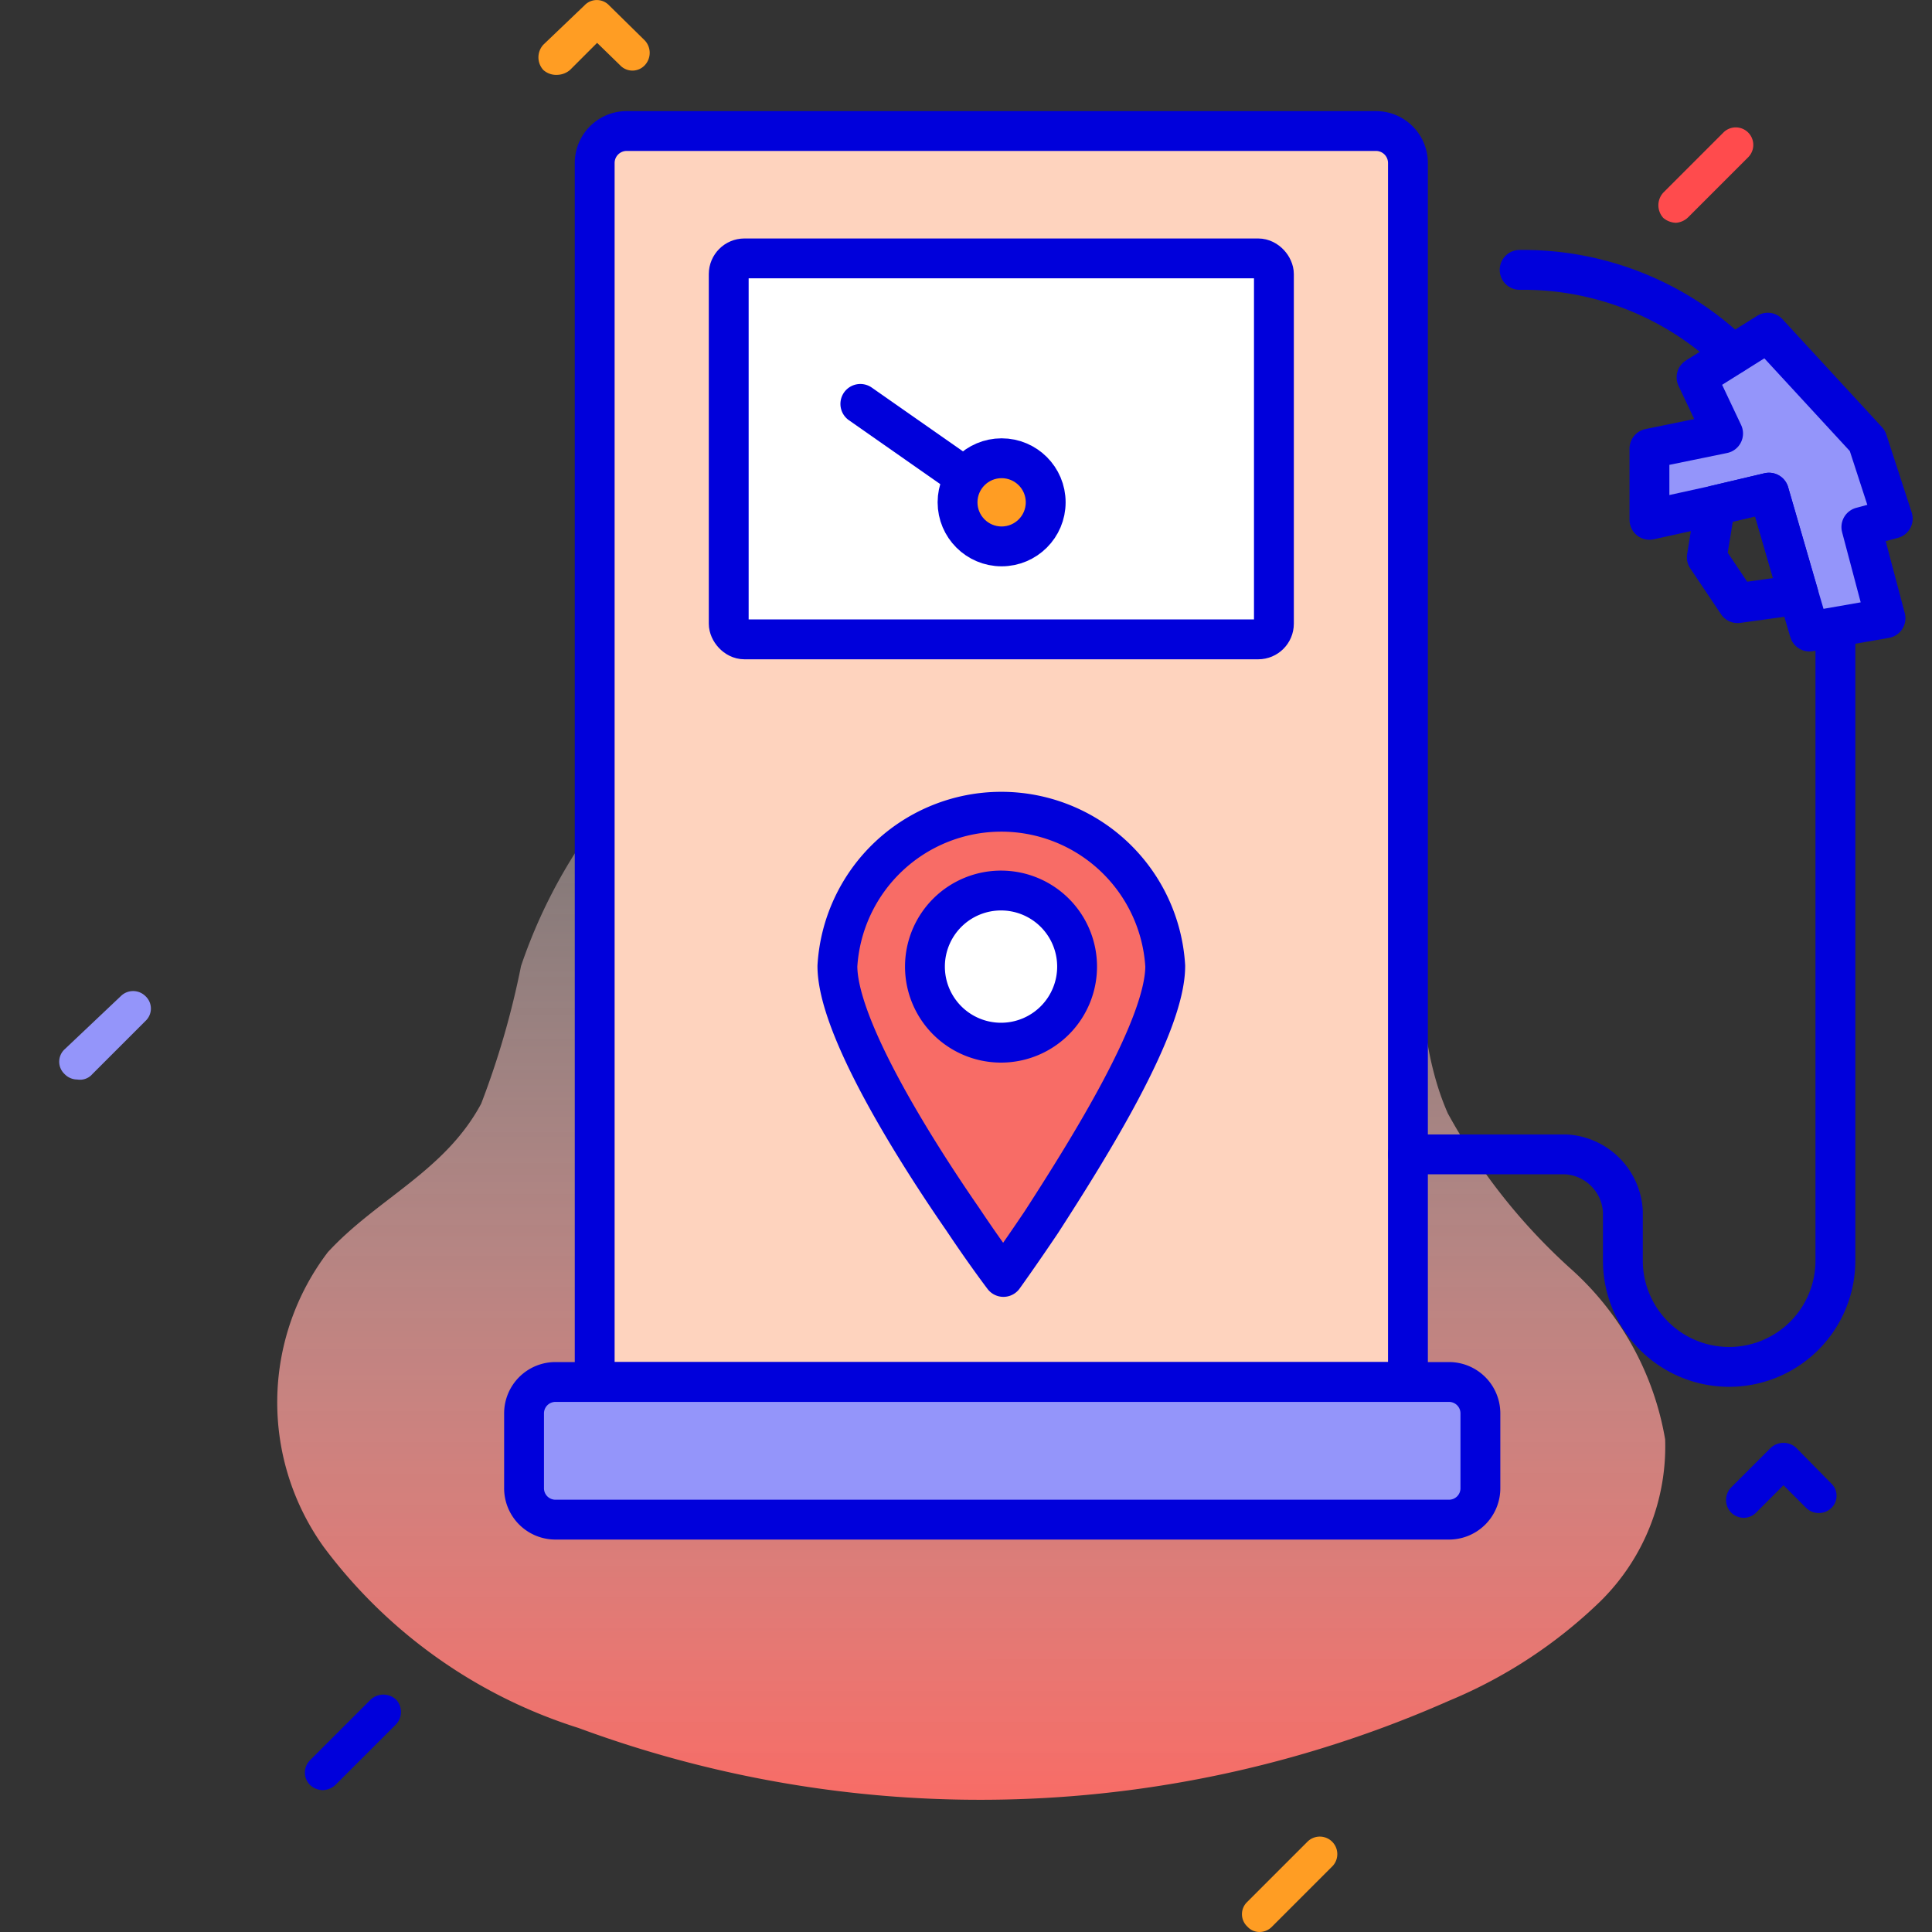 <svg xmlns="http://www.w3.org/2000/svg" viewBox="0 0 32 32" id="fuel-location"><rect x="0" y="0" width="32" height="32" fill="#333333" stroke="none"/><defs><linearGradient id="a" x1="102.28" x2="103.97" y1="85.88" y2="105.48" gradientTransform="rotate(4.93 938.98 -952.934)" gradientUnits="userSpaceOnUse"><stop offset="0" stop-color="#fff" stop-opacity=".25"></stop><stop offset="1" stop-color="#f86c66"></stop></linearGradient></defs><path fill="#ff9d23" d="M9.23 1.24A.32.32 0 0 1 9 1.16a.31.31 0 0 1 0-.42l.68-.65a.28.28 0 0 1 .41 0l.59.58a.3.3 0 0 1 0 .41.28.28 0 0 1-.41 0L9.89.71l-.45.45a.34.34 0 0 1-.21.08Z"></path><path fill="#0000db" d="M28.88 25.14a.3.3 0 0 1-.21-.09.3.3 0 0 1 0-.41l.66-.66a.31.31 0 0 1 .42 0l.58.59a.28.28 0 0 1 0 .41.3.3 0 0 1-.41 0l-.38-.38-.45.45a.29.29 0 0 1-.21.09Z"></path><path fill="#9495fa" d="M1.28 17.88a.29.29 0 0 1-.21-.09.28.28 0 0 1 0-.41L2 16.5a.29.29 0 0 1 .41 0 .28.28 0 0 1 0 .41l-.88.88a.27.27 0 0 1-.25.09Z"></path><path fill="#ff4b4d" d="M27.76 3.69a.34.34 0 0 1-.21-.08.31.31 0 0 1 0-.42l1-1a.29.29 0 0 1 .41.41l-1 1a.32.32 0 0 1-.2.09Z"></path><path fill="#0000db" d="M5.35 29.65a.32.32 0 0 1-.21-.08.29.29 0 0 1 0-.42l1-1a.31.31 0 0 1 .42 0 .3.3 0 0 1 0 .41l-1 1a.32.32 0 0 1-.21.09Z"></path><path fill="#ff9d23" d="M20.86 32a.27.27 0 0 1-.2-.09.28.28 0 0 1 0-.41l1-1a.29.29 0 0 1 .41.41l-1 1a.29.29 0 0 1-.21.09Z"></path><path fill="url(#a)" d="M13 11a8.81 8.81 0 0 1 7.68 0 4.89 4.89 0 0 1 2.15 1.87c.95 1.66.38 3.82 1.15 5.57A9.8 9.8 0 0 0 26 21a4.89 4.89 0 0 1 1.58 2.84 3.6 3.6 0 0 1-1.07 2.68A8 8 0 0 1 24 28.17a19.2 19.2 0 0 1-14.42.45 8.42 8.42 0 0 1-4.22-3 4.11 4.11 0 0 1 .07-4.88c.82-.89 1.94-1.34 2.54-2.46A14 14 0 0 0 8.63 16 8.7 8.7 0 0 1 13 11Z"></path><path fill="#fed3be" stroke="#0000db" stroke-linecap="round" stroke-linejoin="round" stroke-width=".66" d="M9.85 22.89V2.7a.53.53 0 0 1 .53-.53h12.41a.53.53 0 0 1 .53.53v20.19Z"></path><path fill="#f86c66" stroke="#0000db" stroke-linecap="round" stroke-linejoin="round" stroke-width=".66" d="M19.3 16c0 1-1.25 3-2.05 4.24h0c-.37.55-.63.91-.63.91s-.29-.38-.67-.95c-.83-1.2-2.08-3.2-2.08-4.2a2.72 2.72 0 0 1 5.43 0Z"></path><path fill="#fff" stroke="#0000db" stroke-linecap="round" stroke-linejoin="round" stroke-width=".66" d="M17.84 16a1.26 1.26 0 1 1-1.25-1.25A1.26 1.26 0 0 1 17.84 16Z"></path><path fill="#9495fa" stroke="#0000db" stroke-linecap="round" stroke-linejoin="round" stroke-width=".66" d="M8.68 23.41a.52.52 0 0 1 .52-.52H24a.52.52 0 0 1 .52.52v1.23a.52.52 0 0 1-.52.53H9.2a.52.52 0 0 1-.52-.53Z"></path><rect width="9.03" height="6.31" x="12.07" y="4.28" fill="#fff" stroke="#0000db" stroke-linecap="round" stroke-linejoin="round" stroke-width=".66" rx=".26"></rect><circle cx="16.59" cy="8.32" r=".73" fill="#ff9d23" stroke="#0000db" stroke-linecap="round" stroke-linejoin="round" stroke-width=".66"></circle><path fill="none" stroke="#0000db" stroke-linecap="round" stroke-linejoin="round" stroke-width=".66" d="m15.98 7.9-1.73-1.21M23.32 19.12h2.61a1 1 0 0 1 .95.95v.81a1.76 1.76 0 0 0 1.76 1.76h0a1.76 1.76 0 0 0 1.76-1.76V10.61"></path><path fill="#9495fa" stroke="#0000db" stroke-linecap="round" stroke-linejoin="round" stroke-width=".66" d="m30.83 8.73.4 1.51-1.26.22-.18-.61-.49-1.69-.89.21-1.09.24V7.43l1.22-.25-.44-.93 1.18-.74 1.65 1.79.42 1.29-.52.14z"></path><path fill="none" stroke="#0000db" stroke-linecap="round" stroke-linejoin="round" stroke-width=".66" d="m29.79 9.85-1.01.14-.51-.76.14-.86.89-.21.49 1.69zM28.7 5.87a5 5 0 0 0-3.53-1.4"></path></svg>